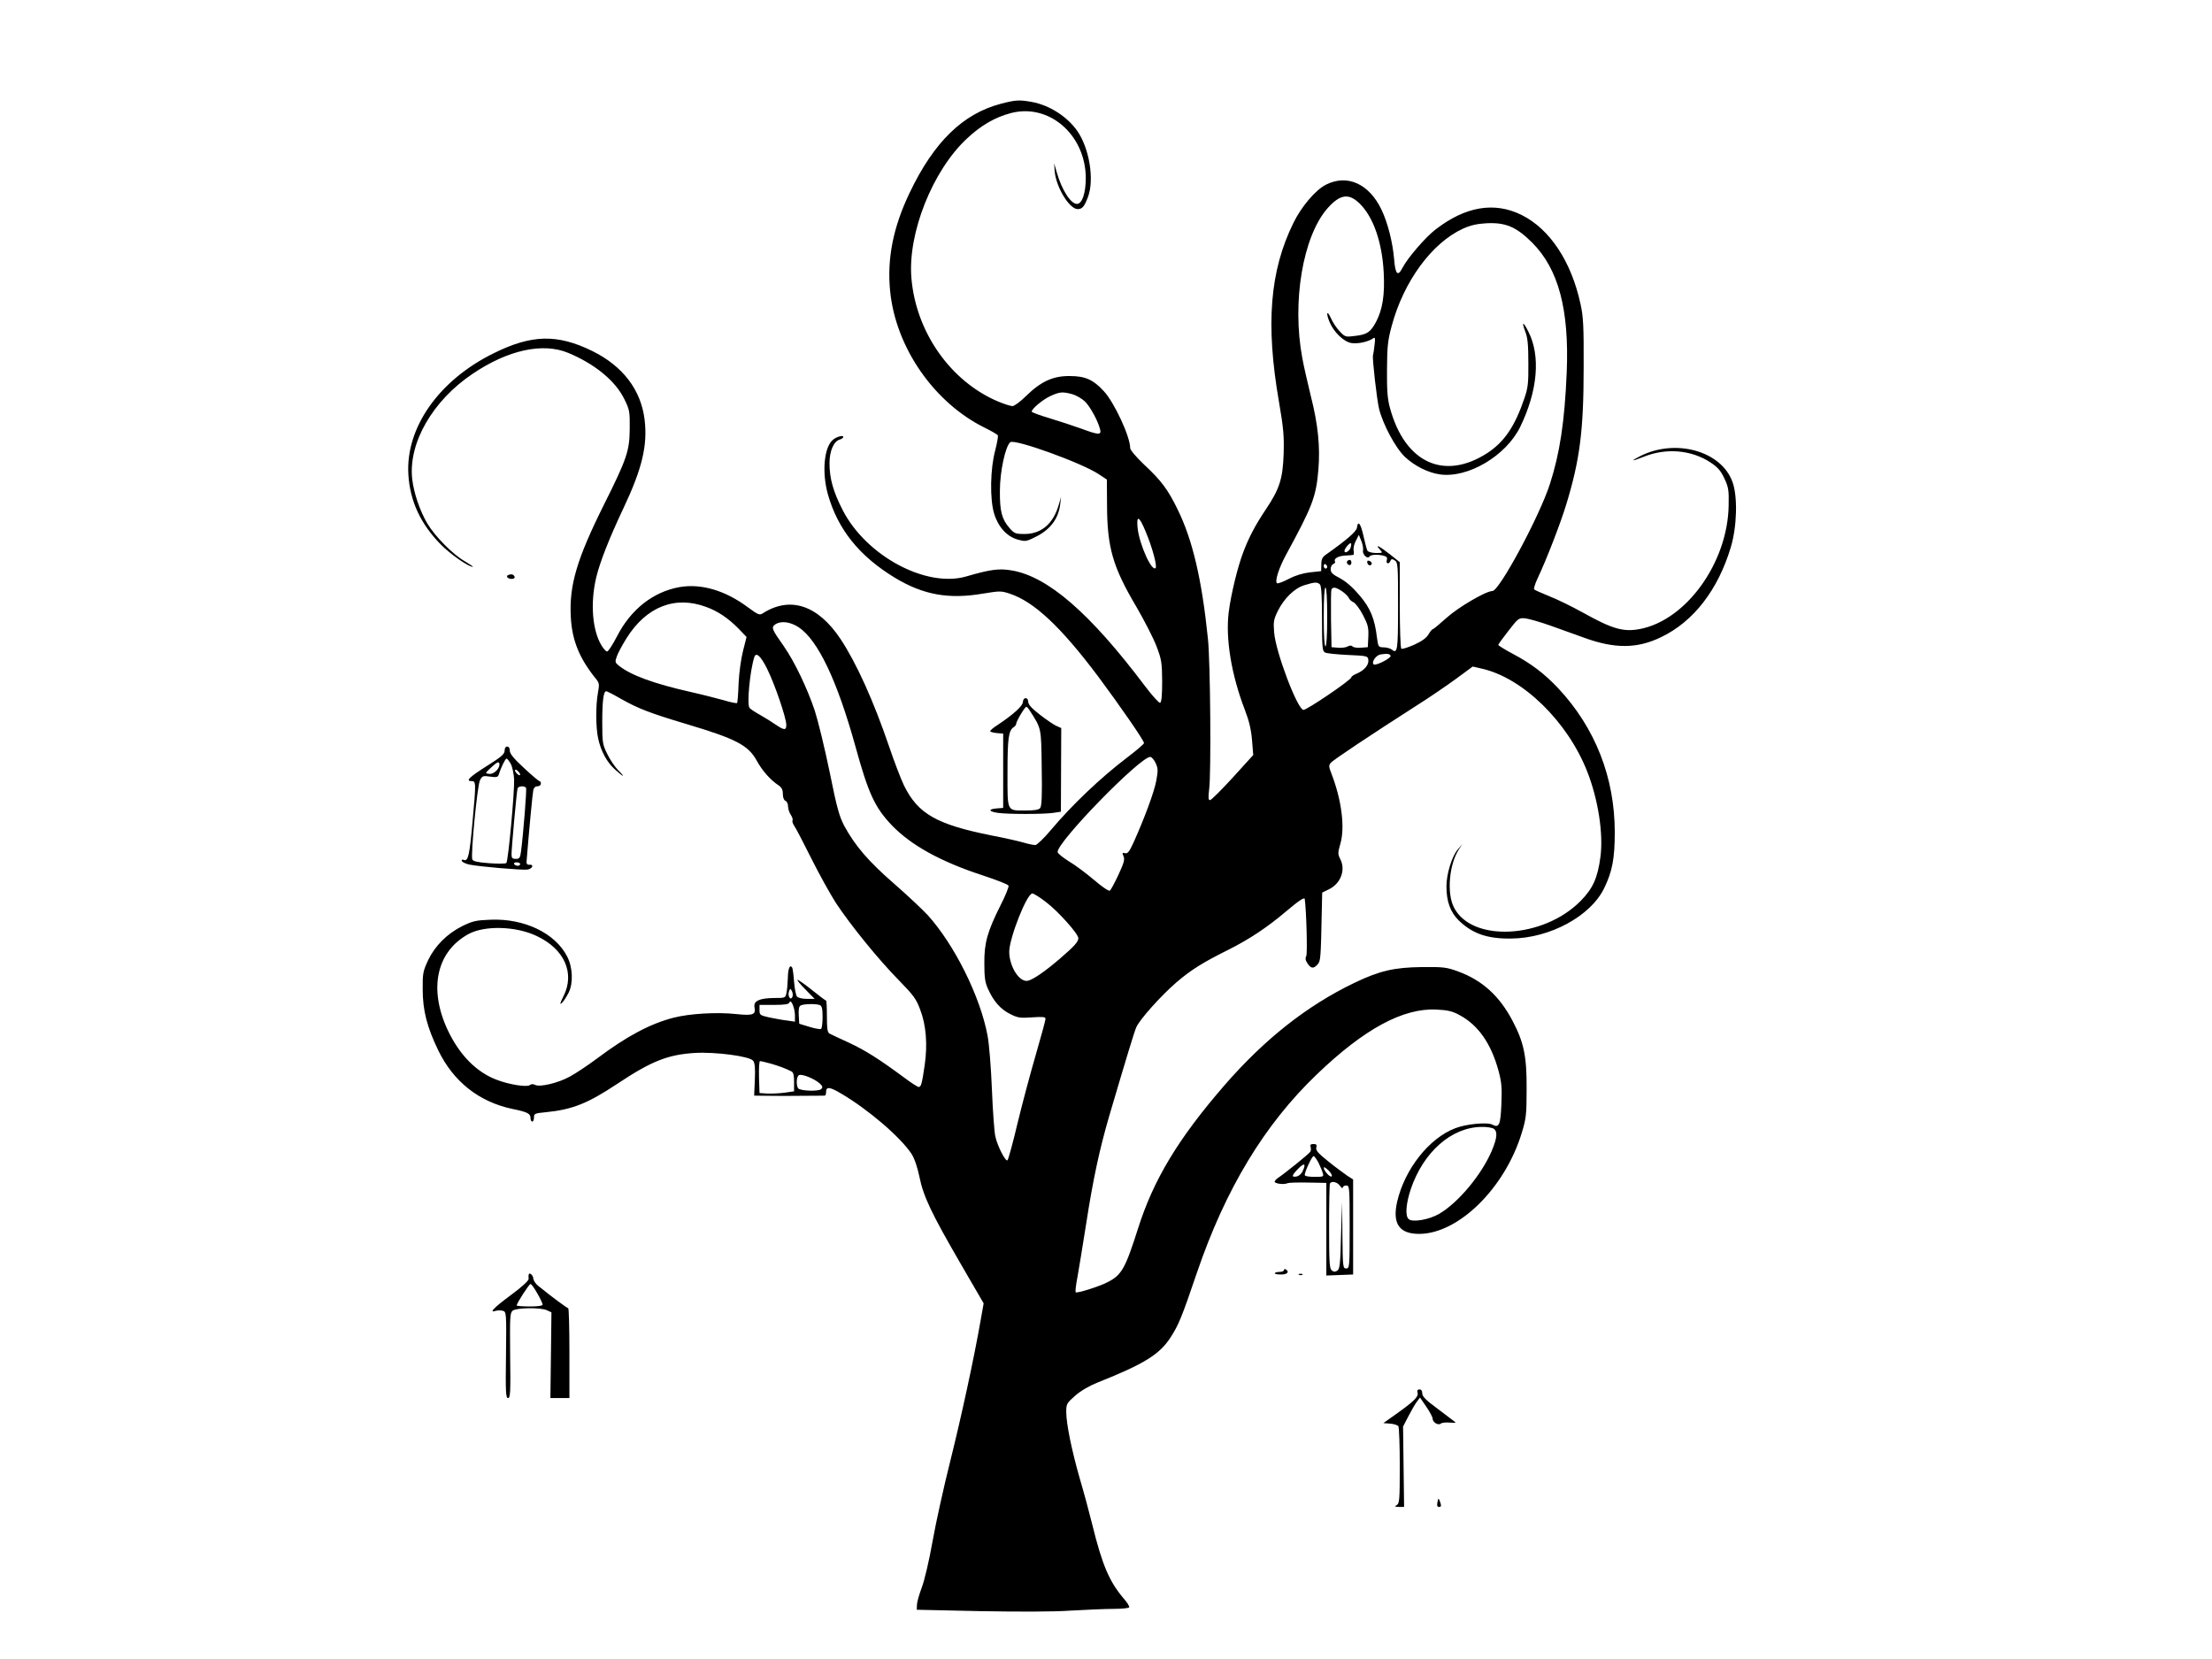 <?xml version="1.0" standalone="no"?>
<!DOCTYPE svg PUBLIC "-//W3C//DTD SVG 20010904//EN"
 "http://www.w3.org/TR/2001/REC-SVG-20010904/DTD/svg10.dtd">
<svg version="1.0" xmlns="http://www.w3.org/2000/svg"
 width="1280pt" height="960pt" viewBox="0 0 1280 960"
 preserveAspectRatio="xMidYMid meet">
<g transform="translate(0,960) scale(0.1,-0.1)"
fill="#000000" stroke="none">
<path d="M5793 9000 c-221 -58 -388 -220 -529 -515 -96 -200 -132 -383 -113
-571 33 -326 254 -644 547 -789 39 -19 73 -39 76 -44 3 -5 -4 -44 -15 -87 -29
-106 -32 -284 -6 -367 23 -76 74 -132 135 -149 42 -12 50 -12 96 11 90 42 140
105 151 193 l5 43 -13 -45 c-32 -111 -101 -170 -199 -170 -51 0 -59 3 -86 34
-45 52 -57 97 -56 216 0 112 32 258 60 281 25 21 415 -120 512 -185 l47 -31 1
-150 c1 -243 33 -355 169 -585 46 -79 99 -182 117 -229 30 -79 32 -95 33 -205
0 -82 -4 -120 -12 -123 -6 -2 -46 42 -89 99 -317 421 -561 632 -769 667 -74
13 -124 6 -265 -35 -231 -66 -575 118 -712 381 -56 108 -78 185 -78 275 0 71
25 128 61 137 10 3 19 10 19 15 0 11 -39 1 -59 -16 -52 -41 -66 -186 -31 -314
57 -204 182 -360 388 -485 164 -99 310 -126 510 -92 97 16 106 16 154 0 141
-46 296 -191 513 -480 125 -168 265 -370 265 -385 0 -5 -44 -43 -97 -83 -154
-117 -319 -274 -442 -420 -40 -48 -81 -87 -90 -87 -10 0 -40 6 -67 14 -27 8
-110 27 -184 41 -320 64 -428 125 -509 290 -17 35 -56 136 -86 225 -90 264
-189 483 -281 622 -131 197 -292 250 -450 149 -18 -12 -27 -9 -85 34 -131 98
-270 139 -395 118 -154 -27 -284 -129 -364 -286 -25 -48 -50 -87 -57 -87 -6 0
-20 15 -31 33 -55 88 -67 248 -32 395 21 89 77 231 159 404 107 227 139 361
121 510 -21 172 -126 310 -303 397 -202 99 -351 96 -572 -14 -316 -156 -508
-430 -492 -700 9 -154 71 -287 187 -405 57 -58 161 -130 186 -130 5 0 -16 14
-46 32 -68 38 -174 145 -218 220 -43 73 -78 177 -87 258 -22 208 119 452 350
607 204 138 406 182 553 121 154 -64 272 -161 324 -266 31 -63 33 -72 32 -172
-1 -129 -16 -174 -149 -440 -157 -315 -202 -467 -192 -650 7 -136 50 -241 147
-360 18 -23 19 -31 10 -79 -13 -71 -13 -197 1 -263 16 -74 50 -138 98 -181 52
-47 63 -48 17 -3 -18 19 -47 61 -62 93 -27 54 -29 66 -29 183 0 123 7 180 23
180 5 0 44 -20 87 -45 98 -55 164 -81 378 -145 285 -85 356 -122 405 -210 33
-60 78 -111 125 -143 20 -13 27 -26 27 -51 0 -21 6 -36 15 -40 8 -3 15 -17 15
-31 0 -14 7 -37 16 -50 9 -13 13 -28 10 -33 -3 -5 2 -19 10 -31 9 -12 53 -97
99 -189 46 -92 110 -207 142 -257 86 -130 247 -328 362 -445 87 -89 103 -110
126 -173 34 -88 43 -201 26 -319 -16 -110 -21 -128 -35 -128 -6 0 -45 25 -86
56 -145 107 -224 157 -319 201 -53 24 -103 48 -111 52 -12 7 -15 29 -15 100 0
50 -2 91 -5 91 -3 0 -39 27 -80 60 -41 33 -79 60 -85 60 -5 0 15 -25 45 -55
l54 -55 -46 0 c-25 0 -50 6 -56 13 -6 7 -14 46 -17 86 -3 41 -8 78 -11 82 -13
21 -24 -6 -25 -59 -1 -31 -4 -70 -8 -87 -6 -30 -7 -30 -73 -30 -85 -1 -119
-18 -112 -54 9 -43 -10 -49 -106 -39 -109 12 -269 3 -362 -21 -136 -35 -271
-107 -443 -236 -55 -41 -126 -88 -158 -105 -67 -37 -173 -62 -200 -48 -12 6
-23 6 -31 -1 -16 -13 -117 2 -190 30 -119 44 -218 145 -286 290 -111 238 -64
453 121 554 94 51 274 46 394 -11 161 -75 223 -215 156 -348 -21 -42 -23 -52
-10 -40 10 9 28 37 40 61 27 55 23 147 -9 208 -69 135 -247 221 -443 213 -84
-3 -104 -8 -162 -36 -89 -44 -160 -115 -200 -199 -29 -63 -32 -76 -31 -168 0
-122 25 -219 91 -355 88 -180 235 -296 428 -337 89 -18 105 -27 105 -54 0 -11
5 -19 10 -19 6 0 10 11 10 24 0 22 5 24 68 30 153 15 242 50 415 165 197 131
291 168 447 178 120 7 318 -19 338 -45 10 -12 13 -43 10 -109 l-4 -93 81 -1
c44 -1 134 -1 200 0 66 0 123 1 128 1 4 0 7 9 7 19 0 35 20 33 89 -8 159 -94
341 -251 405 -347 17 -26 34 -75 46 -132 23 -116 71 -215 239 -505 l133 -229
-17 -96 c-39 -223 -111 -555 -175 -812 -38 -151 -85 -363 -104 -471 -19 -108
-47 -227 -62 -265 -14 -38 -27 -82 -28 -99 l-1 -30 365 -8 c227 -4 425 -4 525
3 88 5 200 10 247 10 48 0 89 4 92 9 3 4 -10 27 -30 49 -85 100 -125 193 -184
432 -17 69 -49 188 -72 265 -47 165 -78 316 -78 385 0 46 3 51 52 94 33 29 82
57 132 77 267 106 356 162 419 259 48 74 66 119 153 375 165 484 390 857 694
1148 275 264 500 385 693 375 66 -3 93 -10 133 -32 108 -58 182 -164 225 -321
18 -66 21 -98 17 -193 -5 -121 -13 -141 -52 -120 -29 16 -153 4 -216 -21 -151
-58 -291 -236 -335 -424 -29 -127 11 -187 127 -187 227 0 497 265 594 585 25
82 28 105 28 255 1 187 -16 268 -80 390 -76 146 -176 237 -315 288 -68 25 -85
27 -209 26 -163 -2 -246 -21 -394 -92 -272 -131 -518 -324 -752 -594 -267
-308 -410 -546 -499 -828 -73 -229 -94 -268 -175 -309 -47 -25 -178 -66 -185
-59 -4 3 1 43 10 89 8 46 31 184 50 306 40 259 78 434 133 623 106 359 145
487 157 515 19 45 143 183 232 260 84 72 152 115 303 190 119 60 221 127 332
221 74 63 107 84 108 72 10 -72 16 -316 9 -330 -7 -13 -5 -25 7 -43 20 -30 35
-32 58 -6 18 20 19 28 25 326 l2 90 37 18 c70 33 100 112 68 175 -15 30 -15
36 0 89 28 95 7 255 -51 405 -16 41 -17 49 -4 64 14 17 232 162 499 333 73 46
175 116 227 154 l95 70 52 -12 c237 -53 496 -305 610 -594 64 -162 95 -362 77
-496 -16 -122 -44 -183 -115 -255 -217 -219 -631 -240 -733 -36 -42 82 -27
249 29 335 l20 30 -26 -30 c-34 -39 -66 -142 -66 -214 0 -88 23 -150 72 -198
79 -76 165 -106 303 -104 224 2 460 130 538 292 47 97 61 171 61 324 0 315
-113 603 -326 831 -80 85 -157 144 -263 200 -47 25 -85 49 -85 52 0 4 27 41
59 82 56 72 59 75 96 72 20 -2 87 -21 149 -43 61 -22 147 -53 192 -69 178 -65
308 -64 446 3 188 90 330 274 404 522 35 118 40 289 10 374 -63 181 -330 256
-536 151 -59 -30 -49 -31 22 -3 129 52 275 40 386 -33 42 -28 59 -47 80 -92
24 -51 27 -68 25 -157 -5 -330 -245 -664 -514 -715 -95 -18 -159 0 -329 95
-63 35 -151 78 -195 95 -44 18 -83 35 -87 39 -4 3 4 31 18 61 54 114 133 319
167 430 79 258 101 429 101 795 1 237 -2 293 -18 365 -53 247 -178 435 -341
516 -157 78 -325 50 -498 -84 -58 -44 -163 -166 -192 -223 -27 -52 -41 -36
-48 54 -8 93 -36 206 -72 282 -72 152 -199 209 -323 146 -60 -31 -142 -127
-188 -222 -136 -277 -161 -585 -83 -1035 26 -150 30 -198 27 -299 -5 -145 -23
-203 -102 -321 -63 -94 -99 -163 -132 -250 -34 -90 -71 -245 -84 -347 -19
-154 16 -364 94 -566 24 -62 36 -113 41 -174 l7 -86 -118 -130 c-66 -72 -125
-131 -132 -131 -10 0 -11 14 -5 63 12 91 7 736 -7 869 -35 344 -89 575 -176
751 -56 115 -95 167 -194 259 -46 44 -80 84 -80 95 0 66 -91 263 -153 330 -61
66 -107 87 -197 87 -96 1 -166 -31 -252 -115 -33 -33 -69 -59 -79 -59 -11 0
-48 12 -82 26 -276 116 -477 402 -503 715 -22 259 122 621 320 806 84 79 165
125 257 149 221 57 431 -127 432 -376 0 -87 -21 -150 -51 -150 -36 0 -88 81
-117 183 l-15 52 3 -46 c8 -92 85 -219 133 -219 27 0 39 15 60 71 37 100 8
280 -62 381 -58 83 -160 149 -263 168 -72 13 -93 12 -178 -10z m2077 -580 c78
-78 128 -224 137 -397 7 -131 -7 -215 -45 -287 -32 -59 -52 -72 -122 -80 -53
-7 -57 -6 -87 26 -18 18 -41 53 -52 78 -23 50 -29 28 -7 -24 24 -58 82 -114
126 -121 37 -6 99 7 127 28 10 7 12 -1 7 -39 -3 -27 -7 -54 -9 -60 -5 -17 22
-254 35 -309 22 -90 96 -229 151 -280 56 -52 132 -90 200 -100 162 -24 384
107 466 275 101 208 119 411 47 551 -30 61 -41 60 -17 -2 13 -33 17 -77 17
-179 1 -117 -2 -144 -23 -205 -55 -163 -117 -253 -215 -317 -250 -161 -477
-56 -563 262 -14 50 -18 101 -17 220 1 134 4 168 27 253 69 258 232 481 413
564 42 19 80 28 134 31 111 6 174 -20 266 -112 153 -153 215 -389 200 -751
-12 -285 -40 -468 -97 -645 -60 -187 -293 -620 -333 -620 -37 0 -196 -93 -264
-154 -40 -36 -76 -66 -80 -66 -4 0 -16 -14 -26 -31 -12 -21 -39 -40 -83 -60
-36 -16 -69 -26 -74 -23 -5 3 -9 116 -9 253 l0 248 -59 47 c-62 48 -87 60 -56
26 18 -20 17 -20 -23 -20 -22 0 -44 6 -49 13 -4 6 -14 45 -23 85 -16 73 -32
94 -38 48 -3 -22 -60 -71 -176 -153 -24 -16 -30 -28 -30 -59 l-1 -39 -65 -7
c-42 -5 -85 -18 -123 -38 -32 -17 -62 -28 -67 -25 -15 9 10 88 52 165 152 279
174 335 187 493 11 131 -2 262 -44 426 -18 75 -41 173 -49 219 -61 325 3 704
146 867 73 82 124 89 188 25z m-1665 -1101 c22 -6 54 -25 72 -41 31 -30 76
-112 89 -163 8 -33 -8 -33 -110 5 -45 16 -127 43 -183 60 -57 17 -103 34 -103
38 0 17 67 72 110 91 52 24 70 25 125 10z m424 -794 c39 -92 68 -201 58 -212
-23 -22 -94 138 -104 231 -8 78 9 71 46 -19z m1258 -111 c-4 -23 27 -52 38
-34 7 11 48 13 83 4 17 -5 21 -11 17 -25 -7 -22 13 -26 21 -4 5 11 10 12 25 2
18 -11 19 -27 19 -264 0 -255 -3 -279 -36 -252 -9 7 -30 13 -47 13 -31 1 -32
3 -39 56 -13 110 -38 171 -101 245 -39 46 -78 80 -113 99 -43 22 -54 33 -54
52 0 14 7 27 15 30 8 4 13 9 11 13 -11 17 15 33 55 36 24 1 47 3 50 4 3 0 4
12 2 25 -3 13 3 39 13 57 l17 34 14 -34 c8 -19 13 -45 10 -57z m-71 18 c-7
-22 -36 -38 -36 -20 0 14 31 50 38 44 2 -3 1 -13 -2 -24z m-136 -113 c0 -5 -4
-9 -10 -9 -5 0 -10 7 -10 16 0 8 5 12 10 9 6 -3 10 -10 10 -16z m-42 -101 c8
-8 12 -67 12 -199 0 -168 2 -188 18 -195 9 -5 69 -11 132 -14 111 -5 115 -6
118 -28 4 -29 -22 -60 -65 -79 -18 -7 -33 -17 -33 -22 0 -15 -261 -192 -278
-189 -36 7 -160 335 -169 448 -5 61 -3 75 21 124 36 73 97 133 155 150 58 18
74 19 89 4z m42 -188 c0 -107 -4 -170 -10 -170 -6 0 -10 63 -10 170 0 107 4
170 10 170 6 0 10 -63 10 -170z m87 148 c18 -13 35 -30 38 -38 3 -8 15 -20 27
-25 12 -6 37 -39 55 -74 29 -56 33 -72 31 -125 l-3 -61 -39 -3 c-21 -2 -43 1
-49 7 -7 7 -16 7 -29 0 -10 -6 -36 -9 -56 -7 l-37 3 -3 160 c-1 87 0 165 2
172 8 19 25 16 63 -9z m-3681 -90 c67 -24 128 -65 187 -125 l47 -49 -20 -79
c-12 -47 -23 -126 -26 -189 -2 -60 -6 -112 -9 -114 -3 -3 -37 4 -77 16 -40 11
-125 33 -188 47 -217 49 -348 97 -419 153 -22 18 -23 22 -12 53 6 18 31 65 56
105 114 183 281 249 461 182z m536 -118 c111 -74 222 -307 328 -689 75 -272
111 -351 209 -455 112 -117 284 -212 529 -292 79 -26 146 -52 148 -59 3 -6
-17 -56 -45 -111 -78 -155 -96 -221 -95 -339 0 -80 4 -110 21 -147 33 -73 72
-117 127 -145 45 -23 59 -25 128 -20 64 4 78 3 78 -9 0 -8 -25 -99 -55 -203
-30 -103 -78 -281 -106 -397 -27 -115 -54 -213 -59 -218 -10 -10 -56 76 -70
136 -6 24 -15 145 -20 270 -5 127 -16 265 -25 313 -42 228 -192 529 -348 701
-31 33 -119 116 -196 183 -145 126 -223 217 -285 331 -29 55 -43 103 -85 312
-28 136 -67 296 -86 355 -43 129 -117 284 -179 373 -70 99 -74 109 -51 126 32
23 87 17 137 -16z m3425 -165 c4 -13 -84 -58 -97 -50 -17 11 12 54 39 58 37 6
54 4 58 -8z m-3608 -75 c44 -88 111 -284 111 -325 0 -32 -12 -32 -63 3 -23 16
-64 41 -92 57 -27 15 -54 33 -58 39 -16 21 3 217 28 294 10 30 37 7 74 -68z
m2248 -545 c14 -30 15 -43 4 -102 -12 -66 -67 -214 -131 -357 -25 -55 -35 -67
-50 -63 -16 4 -17 2 -9 -17 9 -18 3 -39 -29 -108 -22 -47 -44 -88 -50 -92 -6
-4 -47 24 -91 62 -45 38 -110 87 -146 108 -35 22 -65 46 -65 54 -1 60 477 550
536 550 8 0 22 -16 31 -35z m-634 -805 c71 -54 187 -184 187 -209 -1 -22 -23
-46 -105 -117 -85 -73 -154 -121 -186 -129 -49 -12 -108 80 -109 167 0 79 102
338 134 338 7 0 43 -22 79 -50z m-1467 -547 c-10 -26 -29 1 -21 28 7 20 8 21
17 5 5 -9 7 -24 4 -33z m14 -106 l0 -39 -48 7 c-27 3 -73 12 -103 18 -51 12
-54 14 -54 42 l0 30 84 0 c63 0 86 4 89 14 8 24 31 -30 32 -72z m144 57 c12
-5 16 -21 16 -69 0 -35 -4 -66 -9 -69 -5 -3 -35 2 -67 12 l-59 18 -3 48 c-2
33 1 52 10 57 15 10 89 12 112 3z m-283 -339 c51 -15 83 -27 119 -45 11 -5 15
-23 15 -61 l0 -54 -55 -8 c-30 -4 -75 -6 -100 -5 l-45 3 -3 93 c-1 50 1 92 6
92 5 0 33 -7 63 -15z m284 -116 c15 -14 17 -21 7 -31 -15 -15 -124 -11 -134 5
-11 18 -10 61 3 74 13 13 92 -18 124 -48z m3896 -259 c26 -15 24 -52 -9 -130
-59 -138 -194 -300 -304 -364 -58 -34 -156 -51 -177 -30 -21 19 -15 90 13 174
73 214 235 357 409 359 27 1 57 -4 68 -9z"/>
<path d="M7797 6354 c-8 -8 1 -24 14 -24 5 0 9 7 9 15 0 15 -12 20 -23 9z"/>
<path d="M7912 6344 c3 -17 21 -21 26 -6 1 5 -4 12 -13 16 -11 4 -15 1 -13
-10z"/>
<path d="M2942 6273 c-18 -7 -4 -23 19 -23 12 0 19 5 17 12 -5 14 -18 18 -36
11z"/>
<path d="M5919 5538 c0 -23 -55 -72 -146 -133 -24 -15 -43 -31 -43 -36 0 -4
17 -9 38 -11 l37 -3 0 -215 0 -215 -37 -3 c-52 -4 -48 -18 8 -26 60 -8 258 -8
317 0 l46 7 1 242 1 242 -27 12 c-15 6 -57 35 -95 64 -48 37 -68 59 -69 75 0
13 -6 22 -15 22 -9 0 -15 -9 -16 -22z m40 -50 c68 -107 66 -95 69 -331 3 -159
0 -222 -9 -233 -8 -10 -33 -14 -81 -14 -114 0 -108 -12 -108 220 0 198 6 244
37 263 7 4 13 13 13 18 0 14 50 99 59 99 3 0 13 -10 20 -22z"/>
<path d="M2920 5256 c0 -19 -19 -36 -102 -88 -103 -65 -126 -88 -89 -88 26 0
26 -8 5 -240 -17 -189 -25 -226 -50 -216 -10 4 -14 1 -12 -6 3 -7 22 -16 44
-21 59 -12 305 -33 336 -29 30 5 40 31 11 28 -12 -1 -17 6 -16 19 16 200 35
395 39 413 3 14 12 22 24 22 11 0 20 7 20 15 0 8 -4 15 -8 15 -5 0 -45 34 -90
76 -59 54 -82 83 -82 100 0 15 -6 24 -15 24 -9 0 -15 -9 -15 -24z m36 -77 c9
-17 17 -57 19 -88 3 -72 -34 -473 -45 -485 -4 -4 -49 -5 -100 -1 -67 5 -93 11
-97 22 -10 26 29 426 44 457 14 27 18 28 59 22 37 -5 46 -3 50 12 14 43 38 92
45 92 5 0 16 -14 25 -31z m-66 -3 c0 -27 -35 -58 -60 -54 -24 3 -24 3 10 35
38 36 50 40 50 19z m120 -58 c0 -6 -7 -5 -15 2 -8 7 -15 17 -15 22 0 6 7 5 15
-2 8 -7 15 -17 15 -22z m34 -77 c5 -8 -16 -268 -29 -368 -5 -37 -9 -43 -31
-43 -19 0 -24 5 -24 26 0 37 30 367 35 382 5 14 41 16 49 3z m-34 -441 c0 -5
-6 -10 -14 -10 -8 0 -18 5 -21 10 -3 6 3 10 14 10 12 0 21 -4 21 -10z"/>
<path d="M7584 2963 c3 -10 2 -23 -2 -28 -9 -14 -149 -126 -185 -150 -15 -10
-24 -21 -20 -26 11 -10 54 -14 73 -6 8 4 62 5 120 4 l105 -2 0 -268 0 -268 77
3 78 3 0 275 0 275 -33 21 c-17 12 -67 48 -109 82 -61 49 -75 65 -71 81 4 17
1 21 -17 21 -16 0 -20 -5 -16 -17z m45 -90 c10 -21 22 -48 25 -60 7 -22 5 -23
-48 -23 -33 0 -56 4 -56 11 0 19 42 109 51 109 5 0 17 -17 28 -37z m-91 -50
c-7 -16 -23 -29 -36 -31 -30 -5 -28 6 10 45 36 37 47 30 26 -14z m168 -30 c-8
-9 -46 32 -46 50 0 7 12 -1 27 -15 15 -15 23 -31 19 -35z m48 -55 c9 -12 16
-17 16 -10 0 6 9 12 20 12 19 0 20 -7 20 -240 0 -233 -1 -240 -20 -240 -19 0
-20 7 -22 193 l-2 192 -6 -194 c-4 -166 -7 -195 -22 -204 -12 -8 -21 -7 -32 2
-13 11 -15 49 -15 253 0 133 2 245 5 250 10 16 43 8 58 -14z"/>
<path d="M7430 2251 c0 -6 -11 -11 -24 -11 -14 0 -27 -3 -29 -7 -3 -5 13 -8
34 -8 37 -1 53 15 29 30 -5 3 -10 1 -10 -4z"/>
<path d="M3059 2223 c-1 -4 -1 -15 0 -24 1 -9 -41 -48 -104 -94 -101 -75 -128
-104 -85 -90 11 3 29 3 40 0 20 -6 21 -13 18 -256 -3 -216 -1 -249 12 -249 13
0 15 33 12 246 -2 227 -1 247 15 260 23 17 162 19 198 2 l26 -12 -3 -248 -3
-248 55 0 55 0 0 260 c0 143 -3 260 -7 260 -6 0 -97 67 -172 128 -16 12 -29
32 -30 44 -1 20 -25 39 -27 21z m50 -107 c17 -29 31 -59 31 -65 0 -7 -26 -11
-75 -11 -41 0 -75 3 -75 6 0 13 72 124 80 124 5 0 22 -24 39 -54z"/>
<path d="M7518 2223 c7 -3 16 -2 19 1 4 3 -2 6 -13 5 -11 0 -14 -3 -6 -6z"/>
<path d="M8203 1540 c6 -23 -22 -50 -129 -126 l-69 -49 40 -3 c22 -2 43 -9 47
-15 4 -7 8 -110 8 -229 0 -196 -2 -218 -17 -227 -15 -9 -13 -10 12 -11 l30 0
-3 232 -3 233 31 60 c17 33 39 71 49 84 l18 24 37 -54 c20 -29 36 -60 36 -68
0 -21 32 -41 47 -29 7 6 31 8 53 6 22 -2 36 -1 32 2 -4 3 -49 37 -99 75 -71
52 -93 74 -93 92 0 15 -6 23 -16 23 -11 0 -15 -6 -11 -20z"/>
<path d="M8318 907 c-4 -19 -1 -27 8 -27 15 0 16 6 5 35 -7 17 -8 17 -13 -8z"/>
</g>
</svg>
